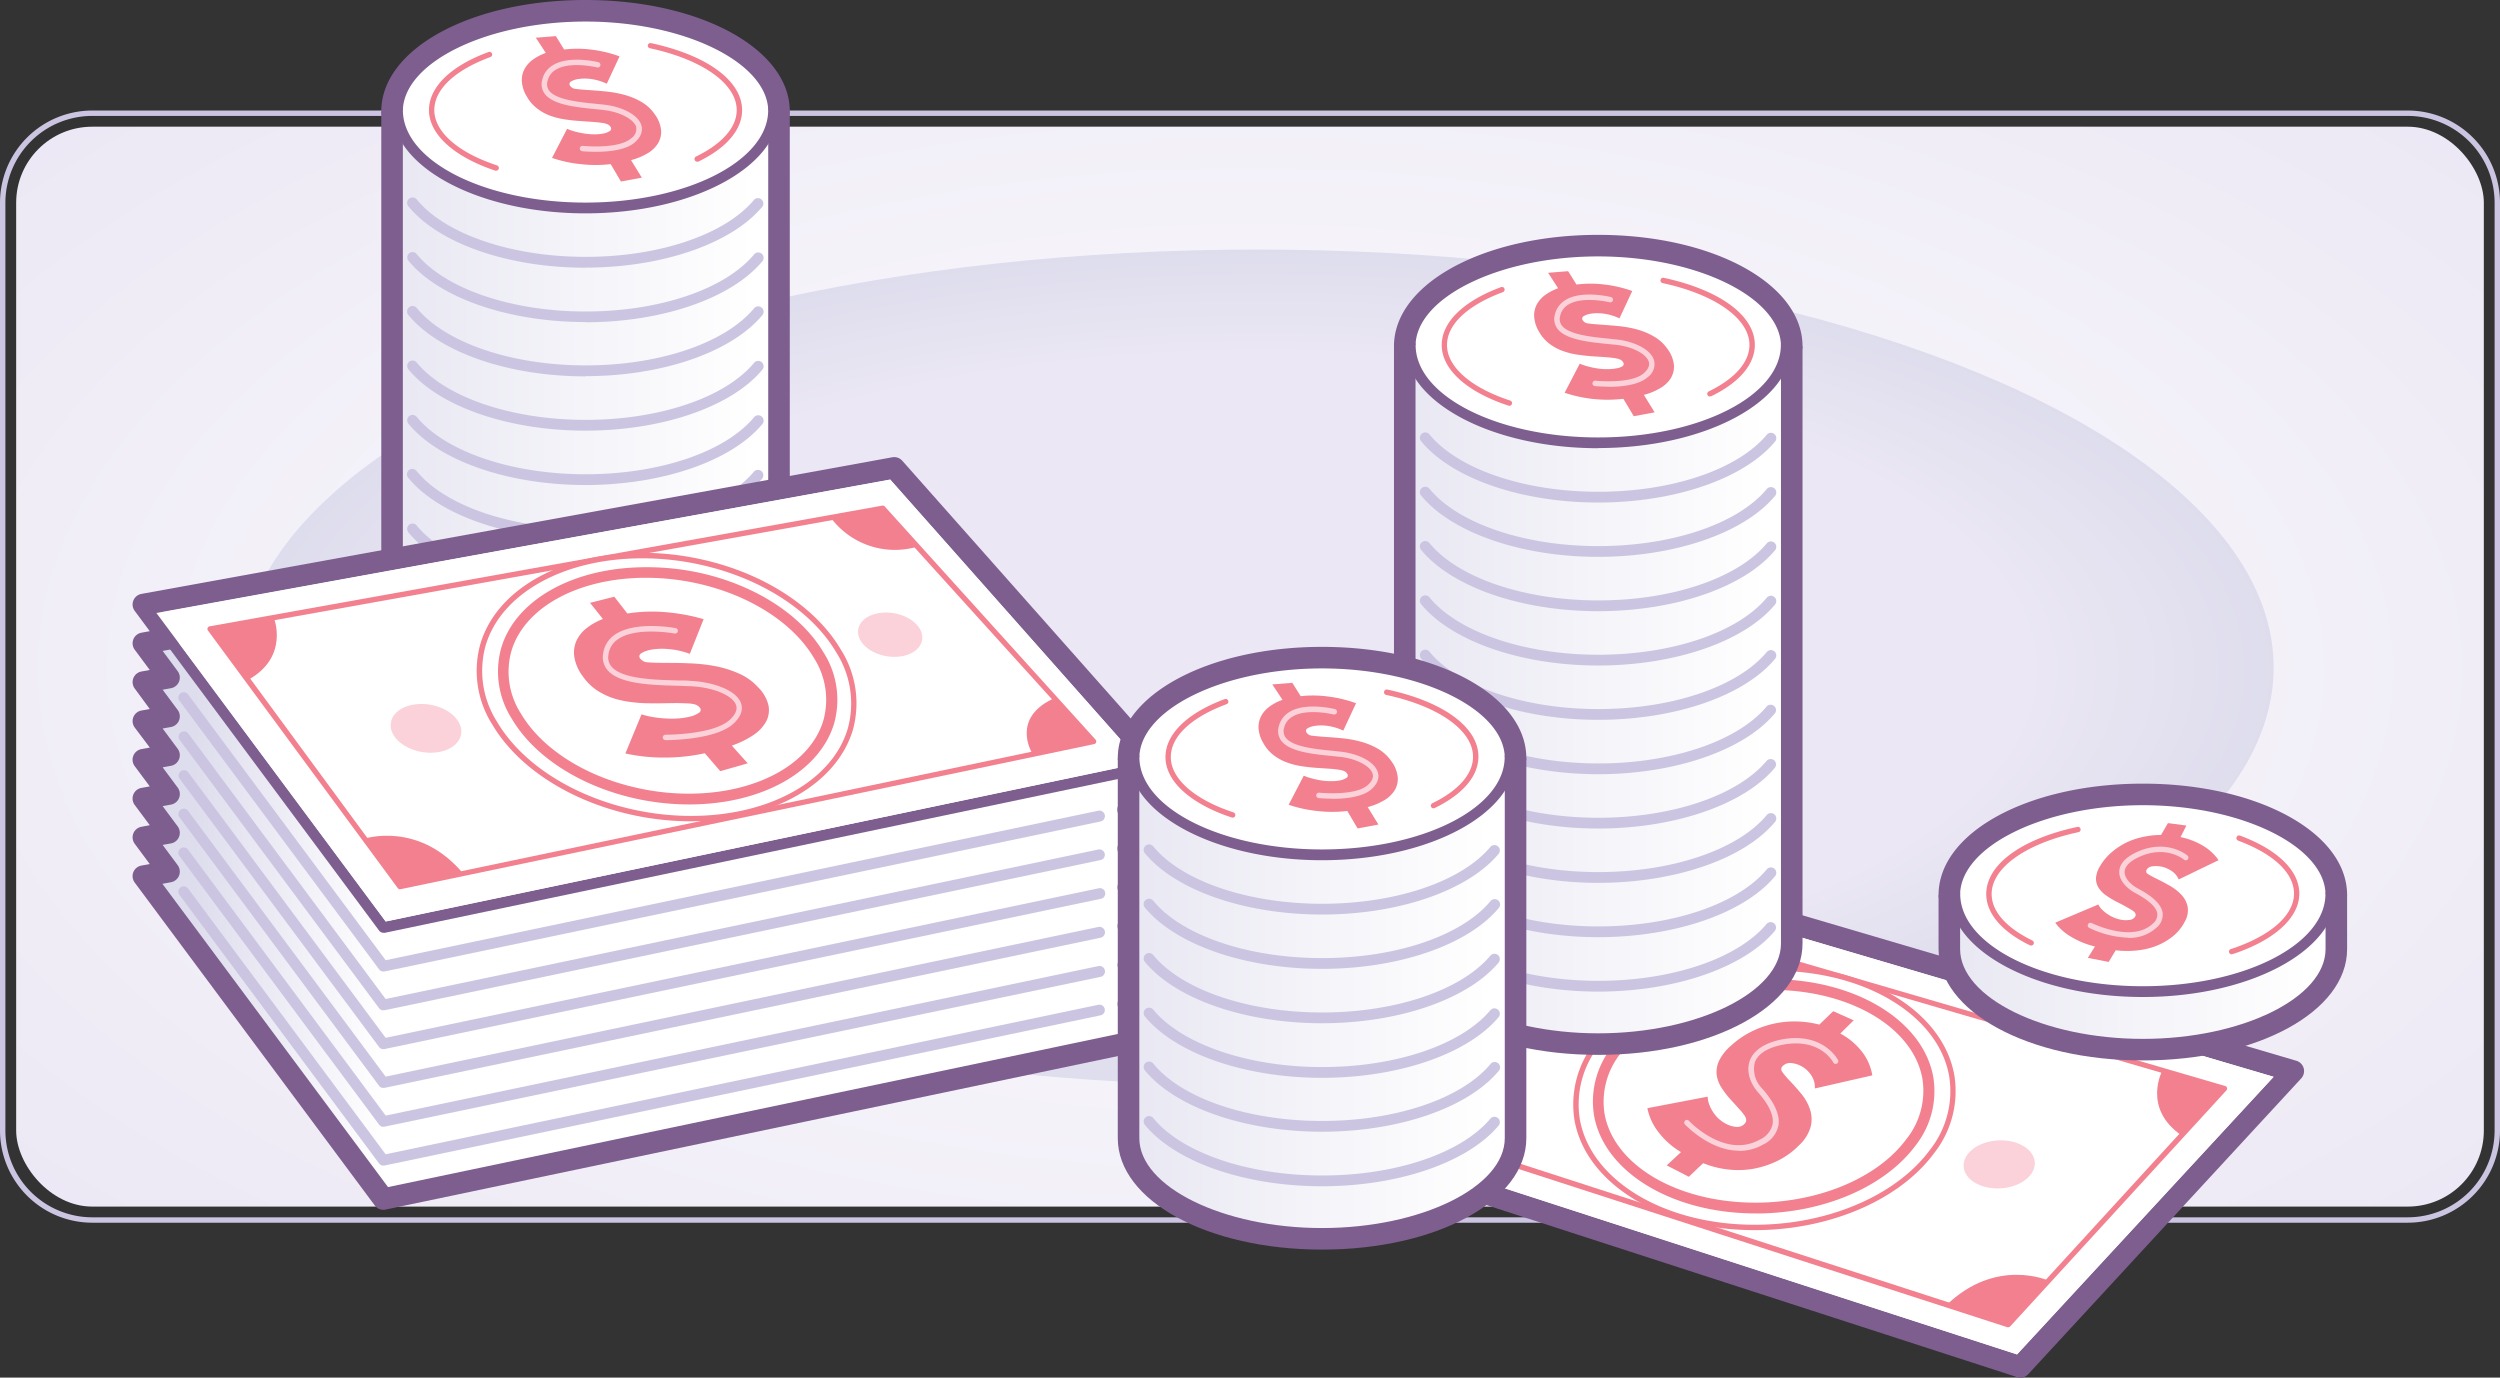 <svg xmlns="http://www.w3.org/2000/svg" xmlns:xlink="http://www.w3.org/1999/xlink" viewBox="0 0 463.89 255.62"><rect x="0" y="0" width="463.89" height="255.62" fill="#333333" stroke="none"/><defs><radialGradient id="radial-gradient" cx="231.94" cy="123.7" r="411.31" gradientTransform="translate(0 61.05) scale(1 0.51)" gradientUnits="userSpaceOnUse"><stop offset="0" stop-color="#fff"/><stop offset="0.75" stop-color="#ebe7f4"/><stop offset="1" stop-color="#dedded"/></radialGradient><radialGradient id="radial-gradient-2" cx="229.23" cy="73.24" r="137.13" gradientTransform="translate(-82.06 82.44) scale(1.38 0.57)" gradientUnits="userSpaceOnUse"><stop offset="0.75" stop-color="#ebe7f4"/><stop offset="1" stop-color="#dedded"/></radialGradient><linearGradient id="linear-gradient" x1="327.78" y1="128.99" x2="229.97" y2="128.99" gradientUnits="userSpaceOnUse"><stop offset="0" stop-color="#fff"/><stop offset="1" stop-color="#dedded"/></linearGradient><linearGradient id="linear-gradient-2" x1="139.86" y1="85.41" x2="42.06" y2="85.41" xlink:href="#linear-gradient"/><linearGradient id="linear-gradient-3" x1="71.25" y1="154.65" x2="36.07" y2="154.65" xlink:href="#linear-gradient"/><linearGradient id="linear-gradient-4" x1="253.44" y1="180.43" x2="155.63" y2="180.43" gradientTransform="translate(175.39)" xlink:href="#linear-gradient"/><linearGradient id="linear-gradient-5" x1="276.52" y1="185.28" x2="178.72" y2="185.28" xlink:href="#linear-gradient"/></defs><title>money</title><g id="Layer_2" data-name="Layer 2"><g id="Illustrations"><rect x="3" y="23.51" width="457.89" height="200.38" rx="14.11" ry="14.11" fill="url(#radial-gradient)"/><path d="M446.77,226.88H17.11A17.13,17.13,0,0,1,0,209.77V37.62A17.13,17.13,0,0,1,17.11,20.51H446.77a17.13,17.13,0,0,1,17.12,17.11V209.77a17.13,17.13,0,0,1-17.12,17.11ZM17.11,21.51A16.13,16.13,0,0,0,1,37.62V209.77a16.13,16.13,0,0,0,16.11,16.11H446.77a16.13,16.13,0,0,0,16.12-16.11V37.62a16.13,16.13,0,0,0-16.12-16.11Z" fill="#ccc5e2"/><ellipse cx="233.27" cy="123.85" rx="188.62" ry="77.55" fill="url(#radial-gradient-2)"/><polygon points="235.26 208.36 374.87 253.62 425.53 198.8 289.71 158.75 235.26 208.36" fill="#fff"/><path d="M374.87,255.62a1.87,1.87,0,0,1-.62-.1l-139.6-45.26a2,2,0,0,1-.73-3.38l54.45-49.61a2,2,0,0,1,1.91-.44l135.82,40a2,2,0,0,1,.9,3.28L376.34,255a2,2,0,0,1-1.47.64Zm-135.71-48.1,135.11,43.8,47.61-51.51L290.23,161l-51.07,46.54Z" fill="#7e5e8f"/><polygon points="421.88 199.81 374.27 251.32 239.16 207.51 290.24 160.97 421.88 199.81" fill="#fff"/><polygon points="247.54 205.28 372.64 245.78 412.76 202 291.05 166.43 247.54 205.28" fill="#fff"/><path d="M372.64,246.28l-.15,0-125.11-40.5a.51.51,0,0,1-.18-.85l43.52-38.85a.47.47,0,0,1,.47-.11L412.9,201.52a.49.49,0,0,1,.22.81L373,246.12a.52.52,0,0,1-.37.16ZM248.52,205.07l124,40.14,39.36-43L291.17,167l-42.65,38.08Z" fill="#f3808e"/><path d="M300.46,169.18a14.83,14.83,0,0,1-16.5,3.67l7.09-6.42Z" fill="#f3808e"/><path d="M247.54,205.28l11.15,3.3s4.65-6.06-3.14-10.56Z" fill="#f3808e"/><path d="M401.24,198.63s-3.79,7,3.56,12.05l8-8.68Z" fill="#f3808e"/><path d="M380.11,237.63s-9.74-4.42-19,4.61l11.52,3.54Z" fill="#f3808e"/><path d="M323.19,180c19.19-2.26,36.62,6.52,38.94,19.61s-11.34,25.54-30.53,27.8-36.61-6.52-39-19.61S304,182.25,323.19,180Z" fill="#fff"/><path d="M325.59,228.26c-17.26,0-31.32-8.57-33.43-20.39A18.57,18.57,0,0,1,296,193.34c5.43-7.31,15.58-12.48,27.15-13.84a51.62,51.62,0,0,1,6.07-.36c17.27,0,31.33,8.57,33.42,20.37a18.63,18.63,0,0,1-3.81,14.54c-5.43,7.31-15.58,12.48-27.16,13.85a51.32,51.32,0,0,1-6.06.36Zm3.61-48.12a49.59,49.59,0,0,0-5.95.35c-11.3,1.33-21.19,6.36-26.47,13.45a17.59,17.59,0,0,0-3.63,13.76c2,11.33,15.66,19.56,32.44,19.56a51.75,51.75,0,0,0,6-.35c11.3-1.34,21.19-6.37,26.46-13.46a17.6,17.6,0,0,0,3.63-13.76c-2-11.33-15.64-19.55-32.43-19.55Z" fill="#f3808e"/><path d="M323.53,183c16.83-1.92,32.13,5.68,34.18,17s-9.9,22-26.73,23.92-32.12-5.68-34.19-17S306.71,184.9,323.53,183Z" fill="#fff"/><path d="M325.8,225.16c-15.46,0-28.07-7.61-30-18.09a16.29,16.29,0,0,1,3.33-12.83C304,187.75,313,183.17,323.42,182a44.86,44.86,0,0,1,5.3-.31c15.47,0,28.07,7.61,30,18.09a16.31,16.31,0,0,1-3.32,12.83c-4.82,6.49-13.9,11.08-24.28,12.26a47.08,47.08,0,0,1-5.3.3Zm2.92-41.48a45.35,45.35,0,0,0-5.07.29c-9.85,1.12-18.41,5.41-22.91,11.46a14.37,14.37,0,0,0-3,11.28c1.74,9.54,13.53,16.45,28,16.45a43.09,43.09,0,0,0,5.07-.29c9.84-1.12,18.41-5.4,22.9-11.46a14.37,14.37,0,0,0,3-11.28c-1.73-9.53-13.51-16.45-28-16.45Z" fill="#f3808e"/><path d="M286.45,185.6c3.29-.37,6.29,1.11,6.69,3.33s-1.94,4.3-5.23,4.68-6.29-1.11-6.69-3.32S283.16,186,286.45,185.6Z" fill="#fbd1da"/><path d="M370.16,211.66c3.62-.41,6.91,1.22,7.36,3.65s-2.13,4.74-5.75,5.15-6.92-1.22-7.36-3.65S366.54,212.07,370.16,211.66Z" fill="#fbd1da"/><path d="M335.8,205.68a9.41,9.41,0,0,0-1.63-2.81c-.72-.86-1.43-1.66-2.13-2.39a14,14,0,0,1-1.37-1.63.78.78,0,0,1,.18-1.09,1.86,1.86,0,0,1,1.45-.51A5,5,0,0,1,336,199.4a4,4,0,0,1,.76,2.57l10.66-2.43a9.67,9.67,0,0,0-2-4.49,12.66,12.66,0,0,0-3.94-3.27l2.48-2.45-3.8-1.7-2.57,2.49a18.32,18.32,0,0,0-3.9-.57,17.76,17.76,0,0,0-4.22.33,18.47,18.47,0,0,0-4.25,1.42,16.63,16.63,0,0,0-4,2.71A9,9,0,0,0,319,196.8a4.94,4.94,0,0,0-.47,2.57,5.81,5.81,0,0,0,.86,2.38,15.52,15.52,0,0,0,1.69,2.22c.67.73,1.23,1.35,1.67,1.85a9,9,0,0,1,1,1.25,1.48,1.48,0,0,1,.27.84,1.11,1.11,0,0,1-.37.68,1.84,1.84,0,0,1-1.52.51,4.79,4.79,0,0,1-1.68-.48,6.27,6.27,0,0,1-2.61-2.32,6.8,6.8,0,0,1-.71-1.43,4.41,4.41,0,0,1-.26-1.38l-11.19,2.14a10.53,10.53,0,0,0,2,4.37,14.69,14.69,0,0,0,4.24,3.78l-2.65,2.46,4.1,2.12,2.66-2.53a17.38,17.38,0,0,0,4.35,1.14,16.46,16.46,0,0,0,4.7-.05,17.17,17.17,0,0,0,4.63-1.46,14.62,14.62,0,0,0,4.17-3,7.31,7.31,0,0,0,2.14-3.54A5.89,5.89,0,0,0,335.8,205.68Z" fill="#f3808e"/><path d="M322.66,213.52c-5.43,0-9.93-4.8-10-4.86a.51.51,0,0,1,0-.71.5.5,0,0,1,.71,0c.07.07,6.73,7.17,13.22,3.48a4.14,4.14,0,0,0,2.32-2.8c.42-2.4-2-5.14-2.75-6-1.2-1.39-2.23-3.62-1.5-5.75.47-1.37,1.88-3.17,5.92-4,7.71-1.47,10.45,3.76,10.48,3.81a.5.5,0,0,1-.22.67.49.49,0,0,1-.67-.22c-.1-.18-2.47-4.6-9.4-3.28-2.82.56-4.61,1.7-5.16,3.32A5.12,5.12,0,0,0,327,202c.86,1,3.49,4,3,6.87a5.11,5.11,0,0,1-2.82,3.5,9,9,0,0,1-4.46,1.19Z" fill="#fbd1da"/><path d="M332.47,64.25V175.07c0,10.31-16.07,18.67-35.91,18.67s-35.9-8.36-35.9-18.67V64.25" fill="url(#linear-gradient)"/><path d="M296.56,195.74c-21.25,0-37.9-9.08-37.9-20.67V64.25h4V175.07c0,9,15.53,16.67,33.9,16.67s33.91-7.63,33.91-16.67V64.25h4V175.07c0,11.59-16.65,20.67-37.91,20.67Z" fill="#7e5e8f"/><path d="M260.66,64.25c0-10.32,16.08-18.67,35.9-18.67s35.91,8.35,35.91,18.67" fill="#fff"/><path d="M332.47,66.25a2,2,0,0,1-2-2c0-9-15.53-16.67-33.91-16.67s-33.9,7.63-33.9,16.67a2,2,0,0,1-4,0c0-11.59,16.65-20.67,37.9-20.67s37.91,9.08,37.91,20.67a2,2,0,0,1-2,2Z" fill="#7e5e8f"/><path d="M331.45,64c0,10-15.62,18.14-34.89,18.14S261.68,74.05,261.68,64" fill="#fff"/><path d="M296.56,83.17c-19.78,0-35.88-8.59-35.88-19.14a1,1,0,0,1,2,0c0,9.45,15.2,17.14,33.88,17.14S330.45,73.48,330.45,64a1,1,0,0,1,2,0c0,10.55-16.1,19.14-35.89,19.14Z" fill="#7e5e8f"/><path d="M296.56,133.57c-14.28,0-27.18-4.47-32.87-11.38a1,1,0,1,1,1.55-1.27c5.32,6.47,17.61,10.65,31.32,10.65s25.86-4.13,31.23-10.53a1,1,0,1,1,1.53,1.28c-5.73,6.84-18.59,11.25-32.76,11.25Z" fill="#ccc5e2"/><path d="M296.56,123.49c-14.28,0-27.18-4.47-32.87-11.38a1,1,0,1,1,1.55-1.27c5.32,6.47,17.61,10.65,31.32,10.65s25.86-4.13,31.23-10.53a1,1,0,1,1,1.53,1.28c-5.73,6.84-18.59,11.25-32.76,11.25Z" fill="#ccc5e2"/><path d="M296.56,113.41c-14.28,0-27.18-4.47-32.87-11.38a1,1,0,1,1,1.55-1.27c5.32,6.47,17.61,10.65,31.32,10.65s25.86-4.13,31.23-10.53a1,1,0,1,1,1.53,1.28c-5.73,6.84-18.59,11.25-32.76,11.25Z" fill="#ccc5e2"/><path d="M296.56,103.33c-14.28,0-27.18-4.47-32.87-11.38a1,1,0,1,1,1.55-1.27c5.32,6.47,17.61,10.65,31.32,10.65s25.86-4.13,31.23-10.53a1,1,0,1,1,1.53,1.28c-5.73,6.84-18.59,11.25-32.76,11.25Z" fill="#ccc5e2"/><path d="M296.56,93.25c-14.28,0-27.18-4.46-32.87-11.38a1,1,0,1,1,1.55-1.27c5.32,6.47,17.61,10.65,31.32,10.65s25.86-4.13,31.23-10.53A1,1,0,1,1,329.32,82c-5.73,6.84-18.59,11.25-32.76,11.25Z" fill="#ccc5e2"/><path d="M296.56,143.66c-14.28,0-27.18-4.47-32.87-11.39a1,1,0,1,1,1.55-1.27c5.32,6.47,17.61,10.66,31.32,10.66s25.86-4.14,31.23-10.54a1,1,0,0,1,1.41-.12,1,1,0,0,1,.12,1.4c-5.73,6.84-18.59,11.26-32.76,11.26Z" fill="#ccc5e2"/><path d="M296.56,153.74c-14.28,0-27.18-4.47-32.87-11.39a1,1,0,0,1,1.55-1.27c5.32,6.48,17.61,10.66,31.32,10.66s25.86-4.14,31.23-10.54a1,1,0,0,1,1.53,1.29c-5.73,6.83-18.59,11.25-32.76,11.25Z" fill="#ccc5e2"/><path d="M296.56,163.82c-14.28,0-27.18-4.47-32.87-11.38a1,1,0,1,1,1.55-1.27c5.32,6.47,17.61,10.65,31.32,10.65s25.86-4.13,31.23-10.53a1,1,0,1,1,1.53,1.28c-5.73,6.84-18.59,11.25-32.76,11.25Z" fill="#ccc5e2"/><path d="M296.56,173.9c-14.28,0-27.18-4.46-32.87-11.38a1,1,0,0,1,1.55-1.27c5.32,6.47,17.61,10.65,31.32,10.65s25.86-4.13,31.23-10.53a1,1,0,1,1,1.53,1.28c-5.73,6.84-18.59,11.25-32.76,11.25Z" fill="#ccc5e2"/><path d="M296.56,184c-14.28,0-27.18-4.47-32.87-11.39a1,1,0,0,1,1.55-1.27c5.32,6.47,17.61,10.66,31.32,10.66s25.86-4.14,31.23-10.54a1,1,0,0,1,1.53,1.29c-5.73,6.83-18.59,11.25-32.76,11.25Z" fill="#ccc5e2"/><path d="M280,75.25a.4.4,0,0,1-.15,0c-7.72-2.54-12.33-6.74-12.33-11.22,0-4.24,4-8.16,11-10.75a.5.5,0,0,1,.64.29.5.5,0,0,1-.3.64c-6.58,2.45-10.36,6-10.36,9.82,0,4,4.35,7.87,11.64,10.27a.5.5,0,0,1-.16,1Z" fill="#f3808e"/><path d="M317.29,73.58a.48.48,0,0,1-.45-.28.5.5,0,0,1,.23-.67c4.87-2.37,7.55-5.44,7.55-8.63,0-4.86-6.33-9.36-16.11-11.47a.5.5,0,0,1-.39-.6.51.51,0,0,1,.6-.38c10.42,2.25,16.9,7,16.9,12.45,0,3.6-2.88,7-8.11,9.53a.59.59,0,0,1-.22,0Z" fill="#f3808e"/><path d="M297.58,52.78A23.28,23.28,0,0,1,302.87,54l-2.37,5.08a9.57,9.57,0,0,0-2.86-.87,8.12,8.12,0,0,0-2.46,0,3.69,3.69,0,0,0-1.33.46.52.52,0,0,0-.14.79,1.31,1.31,0,0,0,1,.56c.47.07,1.21.14,2.21.21s2.14.16,3.31.27a20.46,20.46,0,0,1,3.48.62,13,13,0,0,1,3.22,1.34,7.6,7.6,0,0,1,2.53,2.36,5.93,5.93,0,0,1,1.15,2.92,4.18,4.18,0,0,1-.58,2.43,5.51,5.51,0,0,1-2,1.87,11.31,11.31,0,0,1-3,1.23l2,3.24-3.87.72L301.22,74a25.06,25.06,0,0,1-10.89-1.12l2.8-5.4a9.59,9.59,0,0,0,1.49.51,16.07,16.07,0,0,0,1.73.37,11.83,11.83,0,0,0,1.77.14,8.46,8.46,0,0,0,1.69-.13A3.32,3.32,0,0,0,301,68a.52.52,0,0,0,.15-.82,1.16,1.16,0,0,0-.5-.45,3.77,3.77,0,0,0-.95-.26c-.42-.07-1-.13-1.66-.19l-2.58-.17c-1-.07-2-.18-3-.34a13.58,13.58,0,0,1-2.75-.75,9.07,9.07,0,0,1-2.36-1.36,7.25,7.25,0,0,1-1.79-2.14,6.22,6.22,0,0,1-.89-2.8,4.41,4.41,0,0,1,.52-2.28,5.29,5.29,0,0,1,1.6-1.75,9.32,9.32,0,0,1,2.33-1.2l-1.86-2.87,3.72-.3,1.55,2.48A20.79,20.79,0,0,1,297.58,52.78Z" fill="#f3808e"/><path d="M298.46,71.75c-1.38,0-2.41-.1-2.52-.11a.5.5,0,1,1,.1-1c.07,0,6.69.68,9-1.41.81-.73,1.11-1.44.89-2.13-.44-1.4-2.95-2.73-5.84-3.09l-1.75-.18c-3.51-.35-7.88-.79-9.39-2.89a3,3,0,0,1-.45-2.5,4.29,4.29,0,0,1,2-2.78c3-1.86,8.21-.59,8.43-.54a.5.5,0,0,1,.36.61.49.49,0,0,1-.6.36c-.05,0-5-1.21-7.67.43a3.2,3.2,0,0,0-1.53,2.15,2,2,0,0,0,.28,1.68c1.25,1.74,5.55,2.17,8.68,2.48l1.78.19c2.74.34,6,1.66,6.67,3.78A2.94,2.94,0,0,1,305.72,70c-1.66,1.49-5,1.78-7.26,1.78Z" fill="#fbd1da"/><path d="M144.55,20.67V131.5c0,10.3-16.07,18.66-35.9,18.66s-35.9-8.36-35.9-18.66V20.67" fill="url(#linear-gradient-2)"/><path d="M108.65,152.16c-21.25,0-37.9-9.08-37.9-20.66V20.67h4V131.5c0,9,15.52,16.66,33.9,16.66s33.9-7.63,33.9-16.66V20.67h4V131.5c0,11.58-16.64,20.66-37.9,20.66Z" fill="#7e5e8f"/><path d="M72.75,20.67C72.75,10.36,88.82,2,108.65,2s35.9,8.36,35.9,18.67" fill="#fff"/><path d="M144.55,22.67a2,2,0,0,1-2-2c0-9-15.52-16.67-33.9-16.67s-33.9,7.63-33.9,16.67a2,2,0,0,1-4,0C70.75,9.08,87.4,0,108.65,0s37.9,9.08,37.9,20.67a2,2,0,0,1-2,2Z" fill="#7e5e8f"/><path d="M143.54,20.45c0,10-15.62,18.14-34.89,18.14S73.76,30.47,73.76,20.45" fill="#fff"/><path d="M108.65,39.59c-19.79,0-35.89-8.58-35.89-19.14a1,1,0,0,1,2,0c0,9.45,15.21,17.14,33.89,17.14s33.89-7.69,33.89-17.14a1,1,0,1,1,2,0c0,10.56-16.1,19.14-35.89,19.14Z" fill="#7e5e8f"/><path d="M108.65,90c-14.29,0-27.19-4.46-32.87-11.38a1,1,0,0,1,.14-1.41,1,1,0,0,1,1.4.14C82.64,83.81,94.94,88,108.65,88s25.86-4.13,31.23-10.53a1,1,0,1,1,1.53,1.28C135.68,85.58,122.82,90,108.65,90Z" fill="#ccc5e2"/><path d="M108.65,79.91c-14.29,0-27.19-4.46-32.87-11.38a1,1,0,0,1,.14-1.41,1,1,0,0,1,1.4.14c5.32,6.47,17.62,10.65,31.33,10.65s25.86-4.13,31.23-10.53a1,1,0,1,1,1.53,1.28c-5.73,6.84-18.59,11.25-32.76,11.25Z" fill="#ccc5e2"/><path d="M108.65,69.84c-14.29,0-27.19-4.47-32.87-11.39A1,1,0,0,1,75.92,57a1,1,0,0,1,1.4.14c5.32,6.47,17.62,10.66,31.33,10.66s25.86-4.14,31.23-10.54a1,1,0,1,1,1.53,1.28c-5.73,6.84-18.59,11.26-32.76,11.26Z" fill="#ccc5e2"/><path d="M108.65,59.76c-14.29,0-27.19-4.47-32.87-11.39A1,1,0,0,1,75.92,47a1,1,0,0,1,1.4.14c5.32,6.47,17.62,10.66,31.33,10.66s25.86-4.14,31.23-10.54a1,1,0,1,1,1.53,1.28c-5.73,6.84-18.59,11.26-32.76,11.26Z" fill="#ccc5e2"/><path d="M108.65,49.68c-14.29,0-27.19-4.47-32.87-11.39A1,1,0,1,1,77.32,37c5.32,6.47,17.62,10.66,31.33,10.66s25.86-4.14,31.23-10.54a1,1,0,1,1,1.53,1.29c-5.73,6.83-18.59,11.25-32.76,11.25Z" fill="#ccc5e2"/><path d="M108.65,100.08c-14.29,0-27.19-4.47-32.87-11.39a1,1,0,1,1,1.54-1.27c5.32,6.48,17.62,10.66,31.33,10.66s25.86-4.14,31.23-10.54a1,1,0,0,1,1.53,1.29c-5.73,6.83-18.59,11.25-32.76,11.25Z" fill="#ccc5e2"/><path d="M108.65,110.16c-14.29,0-27.19-4.47-32.87-11.38a1,1,0,0,1,.14-1.41,1,1,0,0,1,1.4.14c5.32,6.47,17.62,10.65,31.33,10.65s25.86-4.14,31.23-10.54a1,1,0,0,1,1.53,1.29c-5.73,6.83-18.59,11.25-32.76,11.25Z" fill="#ccc5e2"/><path d="M108.65,120.24c-14.29,0-27.19-4.47-32.87-11.38a1,1,0,0,1,.14-1.41,1,1,0,0,1,1.4.14c5.32,6.47,17.62,10.65,31.33,10.65s25.86-4.13,31.23-10.53a1,1,0,1,1,1.53,1.28c-5.73,6.84-18.59,11.25-32.76,11.25Z" fill="#ccc5e2"/><path d="M108.65,130.33c-14.29,0-27.19-4.47-32.87-11.39a1,1,0,1,1,1.54-1.27c5.32,6.47,17.62,10.66,31.33,10.66s25.86-4.14,31.23-10.54a1,1,0,0,1,1.53,1.29c-5.73,6.83-18.59,11.25-32.76,11.25Z" fill="#ccc5e2"/><path d="M108.65,140.41c-14.29,0-27.19-4.47-32.87-11.39a1,1,0,0,1,1.54-1.27c5.32,6.48,17.62,10.66,31.33,10.66s25.86-4.14,31.23-10.54a1,1,0,0,1,1.53,1.29c-5.73,6.83-18.59,11.25-32.76,11.25Z" fill="#ccc5e2"/><path d="M92.08,31.67a.45.45,0,0,1-.16,0C84.21,29.1,79.6,24.9,79.6,20.43c0-4.24,4-8.17,11-10.76a.5.5,0,1,1,.35.93c-6.59,2.45-10.36,6-10.36,9.83,0,4,4.35,7.86,11.63,10.26a.5.5,0,0,1,.32.64.49.49,0,0,1-.47.34Z" fill="#f3808e"/><path d="M129.37,30a.5.5,0,0,1-.22-.95c4.87-2.37,7.55-5.43,7.55-8.62,0-4.87-6.32-9.37-16.11-11.48a.49.49,0,0,1-.38-.59A.51.51,0,0,1,120.8,8c10.43,2.25,16.9,7,16.9,12.46,0,3.59-2.88,7-8.11,9.52a.54.54,0,0,1-.22.05Z" fill="#f3808e"/><path d="M109.66,9.2a23.37,23.37,0,0,1,5.3,1.26l-2.37,5.08a9.75,9.75,0,0,0-2.86-.87,8.12,8.12,0,0,0-2.46,0,3.55,3.55,0,0,0-1.34.47.52.52,0,0,0-.14.78,1.34,1.34,0,0,0,1,.57q.7.11,2.22.21c1,.06,2.13.15,3.31.26a21.57,21.57,0,0,1,3.47.62A13.11,13.11,0,0,1,119,18.9a7.7,7.7,0,0,1,2.53,2.36,5.9,5.9,0,0,1,1.14,2.92,4.11,4.11,0,0,1-.58,2.43,5.67,5.67,0,0,1-2,1.88,11.57,11.57,0,0,1-3,1.22l2,3.25-3.87.72-1.91-3.23a23.88,23.88,0,0,1-5.61,0,23.45,23.45,0,0,1-5.27-1.15l2.8-5.4a10.29,10.29,0,0,0,1.49.52,15.57,15.57,0,0,0,1.73.36,13.21,13.21,0,0,0,1.77.15,9.22,9.22,0,0,0,1.68-.14,3.25,3.25,0,0,0,1.21-.45.53.53,0,0,0,.16-.82,1.13,1.13,0,0,0-.5-.44,3.53,3.53,0,0,0-1-.27c-.42-.07-1-.13-1.66-.18s-1.55-.11-2.57-.18-2-.18-3-.34a13.48,13.48,0,0,1-2.74-.75A8.88,8.88,0,0,1,99.51,20a7.14,7.14,0,0,1-1.79-2.15,6.1,6.1,0,0,1-.89-2.8,4.32,4.32,0,0,1,.52-2.28,5.26,5.26,0,0,1,1.59-1.75,9.74,9.74,0,0,1,2.34-1.2L99.42,7l3.72-.3,1.54,2.49A20.26,20.26,0,0,1,109.66,9.2Z" fill="#f3808e"/><path d="M110.54,28.17c-1.38,0-2.41-.1-2.52-.11a.5.5,0,0,1-.44-.55.49.49,0,0,1,.55-.44c.06,0,6.68.67,9-1.42a2.06,2.06,0,0,0,.9-2.13c-.44-1.4-3-2.73-5.84-3.08-.53-.07-1.12-.13-1.75-.19-3.51-.35-7.88-.78-9.4-2.89a3,3,0,0,1-.44-2.49,4.23,4.23,0,0,1,2-2.78c3-1.86,8.22-.6,8.44-.55a.51.51,0,0,1,.36.61.49.49,0,0,1-.61.36s-5-1.21-7.66.43a3.27,3.27,0,0,0-1.54,2.15,2,2,0,0,0,.28,1.69c1.26,1.74,5.55,2.16,8.69,2.48.64.06,1.24.12,1.77.19,2.75.33,6,1.66,6.67,3.77.24.76.22,1.92-1.18,3.18-1.66,1.49-5,1.77-7.27,1.77Z" fill="#fbd1da"/><polygon points="209.4 143.08 214.78 141.95 165.93 86.81 26.61 112.17 31.33 118.51 26.61 119.37 31.33 125.71 26.61 126.57 31.33 132.91 26.61 133.77 31.33 140.12 26.61 140.97 31.33 147.31 26.61 148.17 31.33 154.52 26.61 155.37 31.33 161.72 26.61 162.58 71.15 222.49 214.78 192.36 209.4 186.29 214.78 185.16 209.4 179.09 214.78 177.96 209.4 171.89 214.78 170.76 209.4 164.69 214.78 163.56 209.4 157.48 214.78 156.35 209.4 150.28 214.78 149.15 209.4 143.08" fill="url(#linear-gradient-3)"/><path d="M71.15,224.49a2,2,0,0,1-1.61-.81L25,163.77a2,2,0,0,1-.26-1.93,2,2,0,0,1,1.51-1.23l1.54-.28L25,156.57a2,2,0,0,1,1.25-3.16l1.54-.29L25,149.37a2,2,0,0,1,1.25-3.17l1.54-.28L25,142.17A2,2,0,0,1,26.26,139l1.54-.28L25,135a2,2,0,0,1,1.25-3.16l1.54-.28L25,127.76a2,2,0,0,1,1.25-3.16l1.54-.28L25,120.56a2,2,0,0,1,1.25-3.16l1.54-.28L25,113.36a2,2,0,0,1,1.25-3.16L165.57,84.85a2,2,0,0,1,1.85.64l48.86,55.13a2,2,0,0,1-1.09,3.29l-2,.42,3.1,3.5a2,2,0,0,1-1.09,3.28l-2,.42,3.1,3.5a2,2,0,0,1-1.09,3.28l-2,.43,3.1,3.49a2,2,0,0,1-1.09,3.29l-2,.42,3.1,3.49a2,2,0,0,1-1.09,3.29l-2,.42,3.1,3.49a2,2,0,0,1-1.09,3.29l-2,.42,3.1,3.49a2,2,0,0,1-1.09,3.29l-2,.42,3.1,3.5a2,2,0,0,1-1.09,3.28L71.56,224.44a2,2,0,0,1-.41.05ZM30.14,164,72,220.27l139-29.16-3.1-3.49a2,2,0,0,1-.4-2,2,2,0,0,1,1.49-1.33l2-.42-3.1-3.5a2,2,0,0,1,1.09-3.28l2-.42-3.1-3.5a2,2,0,0,1,1.09-3.28l2-.42-3.1-3.5a2,2,0,0,1,1.09-3.28l2-.42-3.1-3.5a2,2,0,0,1-.4-1.95,2,2,0,0,1,1.49-1.33l2-.42-3.1-3.5a2,2,0,0,1-.4-2,2,2,0,0,1,1.49-1.33l2-.43-3.1-3.49a2,2,0,0,1,1.09-3.29l2-.42L165.18,89l-135,24.58,2.79,3.76a2,2,0,0,1-1.24,3.16l-1.55.28,2.79,3.76a2,2,0,0,1-1.24,3.16l-1.55.28,2.79,3.76a2,2,0,0,1-1.24,3.16l-1.55.28,2.79,3.76a2,2,0,0,1-1.24,3.16l-1.55.28,2.79,3.76a2,2,0,0,1,.26,1.93,2,2,0,0,1-1.51,1.23l-1.54.28,2.79,3.76a2,2,0,0,1-1.24,3.16l-1.55.28,2.79,3.76a2,2,0,0,1-1.24,3.16l-1.55.29Z" fill="#7e5e8f"/><path d="M71.15,180.28a1,1,0,0,1-.81-.41l-37-49.77a1,1,0,1,1,1.6-1.19l36.62,49.26,132.24-27.74a1,1,0,1,1,.41,2L71.35,180.26l-.2,0Z" fill="#ccc5e2"/><path d="M71.15,173.08a1,1,0,0,1-.81-.41L30.53,119.11a1,1,0,0,1,1.6-1.2L71.57,171,209.19,142.1a1,1,0,1,1,.41,2l-138.25,29-.2,0Z" fill="#7e5e8f"/><path d="M71.15,187.48a1,1,0,0,1-.81-.4l-37-49.77a1,1,0,1,1,1.6-1.2l36.62,49.26,132.24-27.74a1,1,0,0,1,1.19.78,1,1,0,0,1-.78,1.18L71.35,187.46l-.2,0Z" fill="#ccc5e2"/><path d="M71.15,194.68a1,1,0,0,1-.81-.4l-37-49.77a1,1,0,1,1,1.6-1.2l36.62,49.26,132.24-27.73a1,1,0,1,1,.41,1.95L71.35,194.66l-.2,0Z" fill="#ccc5e2"/><path d="M71.15,201.88a1,1,0,0,1-.81-.4l-37-49.77a1,1,0,1,1,1.6-1.19l36.62,49.25L203.81,172a1,1,0,1,1,.41,2L71.35,201.86a.71.71,0,0,1-.2,0Z" fill="#ccc5e2"/><path d="M71.15,209.09a1,1,0,0,1-.81-.41l-37-49.77a1,1,0,1,1,1.6-1.19L71.57,207l132.24-27.74a1,1,0,1,1,.41,2L71.35,209.06l-.2,0Z" fill="#ccc5e2"/><path d="M71.15,216.29a1,1,0,0,1-.81-.4l-37-49.78a1,1,0,1,1,1.6-1.19l36.62,49.26,132.24-27.74a1,1,0,0,1,1.19.78,1,1,0,0,1-.78,1.18L71.35,216.27l-.2,0Z" fill="#ccc5e2"/><polygon points="29.02 113.74 71.56 170.97 211.78 141.59 165.18 88.98 29.02 113.74" fill="#fff"/><polygon points="202.92 137.58 74.21 164.52 38.99 116.71 163.79 94.31 202.92 137.58" fill="#fff"/><path d="M74.21,165a.48.48,0,0,1-.4-.2L38.59,117a.46.46,0,0,1-.06-.48.48.48,0,0,1,.37-.3l124.81-22.4a.53.53,0,0,1,.46.16l39.12,43.27a.49.49,0,0,1,.1.49.46.46,0,0,1-.37.33L74.31,165Zm-34.34-48L74.42,164,202,137.27,163.61,94.86,39.87,117.06Z" fill="#f3808e"/><path d="M154.15,96.05a14.83,14.83,0,0,0,16,5.41l-6.36-7.14Z" fill="#f3808e"/><path d="M202.92,137.58l-11.44,2.09s-4-6.51,4.24-10.16Z" fill="#f3808e"/><path d="M50.8,114.59s3,7.31-4.82,11.6l-7-9.48Z" fill="#f3808e"/><path d="M67.65,155.62s10.16-3.36,18.4,6.6l-11.84,2.3Z" fill="#f3808e"/><path d="M130.39,104.37c-18.84-4.29-37.1,2.58-40.8,15.35s8.55,26.6,27.39,30.9,37.09-2.58,40.81-15.35S149.22,108.66,130.39,104.37Z" fill="#fff"/><path d="M128.19,152.4h0a51.32,51.32,0,0,1-11.32-1.29c-11.36-2.59-20.9-8.82-25.52-16.67a18.58,18.58,0,0,1-2.24-14.86c2.94-10.16,15-17,30.06-17a50.88,50.88,0,0,1,11.33,1.29c11.36,2.58,20.9,8.82,25.52,16.66a18.59,18.59,0,0,1,2.25,14.86c-3,10.16-15.05,17-30.08,17Zm-9-48.8c-14.59,0-26.28,6.53-29.1,16.26a17.59,17.59,0,0,0,2.14,14.07c4.48,7.62,13.78,13.67,24.88,16.2a49.94,49.94,0,0,0,11.1,1.27c14.58,0,26.29-6.54,29.12-16.27a17.64,17.64,0,0,0-2.15-14.07c-4.48-7.61-13.79-13.67-24.88-16.2a50.15,50.15,0,0,0-11.11-1.26Z" fill="#f3808e"/><path d="M129.73,107.31c-16.52-3.7-32.55,2.22-35.79,13.23s7.5,22.93,24,26.63,32.54-2.22,35.8-13.23S146.25,111,129.73,107.31Z" fill="#fff"/><path d="M127.81,149.27h0a46.41,46.41,0,0,1-10-1.12c-10.2-2.29-18.74-7.81-22.84-14.78A16.29,16.29,0,0,1,93,120.25c2.65-9,13.47-15,26.91-15A46,46,0,0,1,130,106.33c10.2,2.29,18.74,7.81,22.84,14.78a16.32,16.32,0,0,1,1.94,13.11c-2.67,9-13.49,15.05-26.92,15.05Zm-7.92-42.06c-12.55,0-22.59,5.47-25,13.61a14.31,14.31,0,0,0,1.74,11.54c3.82,6.5,11.87,11.67,21.54,13.83a43.79,43.79,0,0,0,9.62,1.08h0c12.54,0,22.59-5.47,25-13.62a14.37,14.37,0,0,0-1.74-11.53c-3.83-6.5-11.89-11.67-21.56-13.84a44.39,44.39,0,0,0-9.62-1.07Z" fill="#f3808e"/><path d="M166.32,113.87c-3.23-.72-6.37.44-7,2.59s1.47,4.49,4.71,5.21,6.37-.43,7-2.59S169.56,114.59,166.32,113.87Z" fill="#fbd1da"/><path d="M80.31,130.86c-3.56-.79-7,.48-7.7,2.85s1.61,4.93,5.17,5.73,7-.48,7.7-2.85S83.86,131.65,80.31,130.86Z" fill="#fbd1da"/><path d="M123.23,113.57a35.85,35.85,0,0,1,7.33,1.32L128,121.33a14,14,0,0,0-4-.89,11.76,11.76,0,0,0-3.32.14,4.84,4.84,0,0,0-1.75.68.63.63,0,0,0-.08,1,1.83,1.83,0,0,0,1.4.64c.65.06,1.66.09,3,.1s2.89,0,4.49.08a31.74,31.74,0,0,1,4.77.49,20,20,0,0,1,4.51,1.37,10.51,10.51,0,0,1,3.69,2.63,6.91,6.91,0,0,1,1.9,3.39,4.58,4.58,0,0,1-.49,3,7.28,7.28,0,0,1-2.43,2.5,16.83,16.83,0,0,1-3.9,1.89l2.95,3.29-5.09,1.45-2.87-3.32a34.8,34.8,0,0,1-7.52.8,33.19,33.19,0,0,1-7.22-.76l3-7.26a14.3,14.3,0,0,0,2.07.5,20.21,20.21,0,0,0,2.37.26,16,16,0,0,0,2.4,0,13.22,13.22,0,0,0,2.25-.36,4.86,4.86,0,0,0,1.57-.69.62.62,0,0,0,.11-1,1.75,1.75,0,0,0-.73-.51,6.27,6.27,0,0,0-1.32-.23c-.58,0-1.33-.06-2.27-.06l-3.48.05c-1.36,0-2.69,0-4-.14a20.25,20.25,0,0,1-3.8-.68,13.13,13.13,0,0,1-3.36-1.54,10,10,0,0,1-2.7-2.64,8.22,8.22,0,0,1-1.58-3.6,5.41,5.41,0,0,1,.39-3,6.45,6.45,0,0,1,1.92-2.38,11.75,11.75,0,0,1,3-1.67l-2.4-3,4.5-1.14,2.43,3.12A29.76,29.76,0,0,1,123.23,113.57Z" fill="#f3808e"/><path d="M123.48,137.33h0a.5.5,0,0,1,0-1h0c.35,0,9.18,0,12.07-2.89,1-1,1.33-1.86,1-2.68-.68-1.77-4.32-3.25-8.47-3.43-.69,0-1.47-.06-2.29-.08-4.83-.13-10.83-.29-13.06-2.9a3.7,3.7,0,0,1-.83-3,5.05,5.05,0,0,1,2.1-3.52c3.74-2.69,11.06-1.34,11.37-1.28a.5.5,0,1,1-.19,1c-.07,0-7.2-1.33-10.59,1.12a4,4,0,0,0-1.69,2.83,2.65,2.65,0,0,0,.59,2.21c1.94,2.28,7.94,2.44,12.32,2.55.83,0,1.62,0,2.32.08,3.94.17,8.42,1.63,9.35,4.08.32.84.36,2.17-1.25,3.74-3.14,3.11-11.92,3.18-12.74,3.18Z" fill="#fbd1da"/><path d="M433.52,166.08v10c0,10.31-16.07,18.66-35.9,18.66s-35.91-8.35-35.91-18.66v-10" fill="url(#linear-gradient-4)"/><path d="M397.62,196.77c-21.26,0-37.91-9.07-37.91-20.66v-10h4v10c0,9,15.53,16.66,33.91,16.66s33.9-7.63,33.9-16.66v-10h4v10c0,11.59-16.65,20.66-37.9,20.66Z" fill="#7e5e8f"/><path d="M433.52,166.08c0-10.31-16.08-18.67-35.9-18.67s-35.91,8.36-35.91,18.67" fill="#fff"/><path d="M433.52,168.08a2,2,0,0,1-2-2c0-9-15.53-16.67-33.9-16.67s-33.91,7.64-33.91,16.67a2,2,0,0,1-4,0c0-11.59,16.65-20.67,37.91-20.67s37.9,9.08,37.9,20.67a2,2,0,0,1-2,2Z" fill="#7e5e8f"/><path d="M362.73,165.87c0,10,15.62,18.13,34.89,18.13s34.88-8.12,34.88-18.13" fill="#fff"/><path d="M397.62,185c-19.79,0-35.89-8.58-35.89-19.13a1,1,0,0,1,2,0c0,9.45,15.2,17.13,33.89,17.13s33.88-7.68,33.88-17.13a1,1,0,0,1,2,0c0,10.55-16.1,19.13-35.88,19.13Z" fill="#7e5e8f"/><path d="M414.19,177.08a.5.5,0,0,1-.16-1c7.29-2.41,11.64-6.24,11.64-10.27,0-3.8-3.78-7.38-10.36-9.82a.52.52,0,0,1-.3-.65.5.5,0,0,1,.64-.29c7,2.6,11,6.52,11,10.76,0,4.48-4.61,8.67-12.33,11.22l-.15,0Z" fill="#f3808e"/><path d="M376.89,175.41a.44.44,0,0,1-.22,0c-5.23-2.54-8.11-5.93-8.11-9.52,0-5.44,6.48-10.21,16.9-12.45a.5.5,0,0,1,.6.38.49.49,0,0,1-.39.59c-9.78,2.11-16.11,6.62-16.11,11.48,0,3.19,2.68,6.25,7.55,8.62a.5.5,0,0,1,.23.67.48.48,0,0,1-.45.28Z" fill="#f3808e"/><path d="M404.68,165.94a9.24,9.24,0,0,0-2.16-1.64c-.84-.47-1.64-.9-2.41-1.27s-1.27-.67-1.58-.87a.54.54,0,0,1-.2-.78,1.27,1.27,0,0,1,.95-.61,5,5,0,0,1,1.58,0,5.16,5.16,0,0,1,2,.79,3.45,3.45,0,0,1,1.41,1.63l7.4-3.58a9.29,9.29,0,0,0-3-2.74,13.28,13.28,0,0,0-4.06-1.54l1.09-2.14-3.43-.46L401,154.93a15.79,15.79,0,0,0-3.16.33,13.6,13.6,0,0,0-3.11,1A12.51,12.51,0,0,0,392,158a9.71,9.71,0,0,0-2.23,2.57,5,5,0,0,0-.84,2.28,3.2,3.2,0,0,0,.44,1.82,5.08,5.08,0,0,0,1.4,1.46,15.93,15.93,0,0,0,2,1.21c.75.38,1.38.7,1.88,1a11,11,0,0,1,1.14.68,1.27,1.27,0,0,1,.47.53.61.61,0,0,1-.07.53,1.31,1.31,0,0,1-1,.61,4.77,4.77,0,0,1-1.46,0,6.63,6.63,0,0,1-2.75-1.13,6.84,6.84,0,0,1-1-.84,3.6,3.6,0,0,1-.62-.89l-8,3.38a9.53,9.53,0,0,0,2.9,2.59,15.77,15.77,0,0,0,4.47,1.83l-1.32,2.11,3.87.75,1.3-2.16a17.45,17.45,0,0,0,3.76.05,13.75,13.75,0,0,0,3.65-.82,11.92,11.92,0,0,0,3.15-1.78,8.48,8.48,0,0,0,2.27-2.79,4.16,4.16,0,0,0,.51-2.81A4.61,4.61,0,0,0,404.68,165.94Z" fill="#f3808e"/><path d="M394.89,174a18.09,18.09,0,0,1-7.23-1.83.5.5,0,0,1-.22-.67.49.49,0,0,1,.67-.22c.08,0,7.47,3.72,11.31.14a2.17,2.17,0,0,0,.88-1.89c-.15-1.16-1.51-2.44-4.06-3.81-1.49-.8-3.06-2.28-3-4,.05-1.46,1.2-2.69,3.4-3.68,5.43-2.42,9.11.58,9.26.71a.5.5,0,0,1,.07.7.5.5,0,0,1-.71.07c-.13-.11-3.37-2.72-8.21-.56-1.8.8-2.77,1.77-2.81,2.8-.05,1.29,1.3,2.48,2.47,3.11s4.29,2.3,4.59,4.57a3.16,3.16,0,0,1-1.2,2.74,7.41,7.41,0,0,1-5.21,1.85Z" fill="#fbd1da"/><path d="M281.22,140.69V211.2c0,10.31-16.08,18.67-35.91,18.67s-35.9-8.36-35.9-18.67V140.69" fill="url(#linear-gradient-5)"/><path d="M245.31,231.87c-21.25,0-37.9-9.08-37.9-20.67V140.69h4V211.2c0,9,15.52,16.67,33.9,16.67s33.91-7.63,33.91-16.67V140.69h4V211.2c0,11.59-16.65,20.67-37.91,20.67Z" fill="#7e5e8f"/><path d="M209.41,140.69c0-10.31,16.07-18.66,35.9-18.66s35.91,8.35,35.91,18.66" fill="#fff"/><path d="M281.22,142.69a2,2,0,0,1-2-2c0-9-15.53-16.66-33.91-16.66s-33.9,7.63-33.9,16.66a2,2,0,0,1-4,0c0-11.59,16.65-20.66,37.9-20.66s37.91,9.07,37.91,20.66a2,2,0,0,1-2,2Z" fill="#7e5e8f"/><path d="M280.2,140.48c0,10-15.62,18.14-34.89,18.14s-34.89-8.12-34.89-18.14" fill="#fff"/><path d="M245.31,159.62c-19.79,0-35.89-8.59-35.89-19.14a1,1,0,0,1,2,0c0,9.45,15.21,17.14,33.89,17.14s33.89-7.69,33.89-17.14a1,1,0,1,1,2,0c0,10.55-16.1,19.14-35.89,19.14Z" fill="#7e5e8f"/><path d="M245.31,169.7c-14.28,0-27.19-4.47-32.87-11.38a1,1,0,1,1,1.55-1.27c5.31,6.47,17.61,10.65,31.32,10.65s25.86-4.13,31.23-10.54a1,1,0,1,1,1.53,1.29c-5.73,6.84-18.59,11.25-32.76,11.25Z" fill="#ccc5e2"/><path d="M245.31,179.78c-14.28,0-27.19-4.46-32.87-11.38a1,1,0,0,1,1.55-1.27c5.31,6.47,17.61,10.65,31.32,10.65s25.86-4.13,31.23-10.53a1,1,0,1,1,1.53,1.28c-5.73,6.84-18.59,11.25-32.76,11.25Z" fill="#ccc5e2"/><path d="M245.31,189.87c-14.28,0-27.19-4.47-32.87-11.39a1,1,0,1,1,1.55-1.27c5.31,6.47,17.61,10.66,31.32,10.66s25.86-4.14,31.23-10.54a1,1,0,1,1,1.53,1.29c-5.73,6.83-18.59,11.25-32.76,11.25Z" fill="#ccc5e2"/><path d="M245.31,200c-14.28,0-27.19-4.47-32.87-11.39a1,1,0,0,1,.14-1.4,1,1,0,0,1,1.41.13C219.3,193.77,231.6,198,245.31,198s25.86-4.14,31.23-10.54a1,1,0,0,1,1.41-.12,1,1,0,0,1,.12,1.41c-5.73,6.83-18.59,11.25-32.76,11.25Z" fill="#ccc5e2"/><path d="M245.31,210c-14.28,0-27.19-4.47-32.87-11.38a1,1,0,0,1,1.55-1.27C219.3,203.85,231.6,208,245.31,208s25.86-4.13,31.23-10.53a1,1,0,1,1,1.53,1.28c-5.73,6.84-18.59,11.25-32.76,11.25Z" fill="#ccc5e2"/><path d="M245.31,220.12c-14.28,0-27.19-4.47-32.87-11.39a1,1,0,1,1,1.55-1.27c5.31,6.47,17.61,10.66,31.32,10.66s25.86-4.14,31.23-10.54a1,1,0,1,1,1.53,1.29c-5.73,6.83-18.59,11.25-32.76,11.25Z" fill="#ccc5e2"/><path d="M228.74,151.7a.45.45,0,0,1-.16,0c-7.71-2.55-12.32-6.74-12.32-11.22,0-4.24,4-8.16,11-10.76a.5.5,0,0,1,.64.3.49.49,0,0,1-.29.64c-6.58,2.44-10.36,6-10.36,9.82,0,4,4.35,7.87,11.64,10.27a.5.5,0,0,1,.31.63.5.5,0,0,1-.47.35Z" fill="#f3808e"/><path d="M266,150a.52.52,0,0,1-.45-.28.51.51,0,0,1,.23-.67c4.87-2.37,7.55-5.44,7.55-8.63,0-4.86-6.32-9.37-16.11-11.47a.5.5,0,0,1,.21-1c10.43,2.25,16.9,7,16.9,12.45,0,3.6-2.88,7-8.11,9.53a.54.54,0,0,1-.22.05Z" fill="#f3808e"/><path d="M246.32,129.23a23.37,23.37,0,0,1,5.3,1.26l-2.37,5.08a9.75,9.75,0,0,0-2.86-.87,8.12,8.12,0,0,0-2.46,0,3.57,3.57,0,0,0-1.34.46.53.53,0,0,0-.13.79,1.29,1.29,0,0,0,1,.56q.7.1,2.22.21c1,.07,2.14.15,3.31.26a21.4,21.4,0,0,1,3.47.63,13.48,13.48,0,0,1,3.23,1.33,7.84,7.84,0,0,1,2.53,2.37,5.9,5.9,0,0,1,1.14,2.92,4.11,4.11,0,0,1-.58,2.43,5.56,5.56,0,0,1-2,1.87,11.58,11.58,0,0,1-3,1.23l2,3.24-3.87.72L250,150.48a23.88,23.88,0,0,1-5.61,0,24.14,24.14,0,0,1-5.27-1.15l2.8-5.4a10.33,10.33,0,0,0,1.49.51,15.57,15.57,0,0,0,1.73.37,11.73,11.73,0,0,0,1.77.14,9.09,9.09,0,0,0,1.68-.13,3.44,3.44,0,0,0,1.21-.45.52.52,0,0,0,.16-.82,1.22,1.22,0,0,0-.5-.45,3.89,3.89,0,0,0-.95-.26c-.42-.07-1-.14-1.67-.19l-2.57-.17c-1-.07-2-.18-2.95-.34a13.4,13.4,0,0,1-2.75-.75,8.91,8.91,0,0,1-2.36-1.36,7.1,7.1,0,0,1-1.79-2.14,6.13,6.13,0,0,1-.89-2.8,4.41,4.41,0,0,1,.52-2.28,5.37,5.37,0,0,1,1.59-1.75,9.07,9.07,0,0,1,2.34-1.2L236.08,127l3.72-.3,1.55,2.48A20.71,20.71,0,0,1,246.32,129.23Z" fill="#f3808e"/><path d="M247.2,148.2c-1.38,0-2.41-.1-2.52-.11a.5.5,0,0,1,.11-1c.07,0,6.68.67,9-1.41q1.22-1.1.9-2.13c-.44-1.41-2.95-2.73-5.84-3.09l-1.75-.18c-3.51-.35-7.88-.79-9.4-2.89a3,3,0,0,1-.44-2.5,4.28,4.28,0,0,1,2-2.78c3-1.86,8.22-.59,8.44-.54a.5.5,0,0,1-.25,1c-.05,0-5-1.22-7.66.43a3.25,3.25,0,0,0-1.54,2.15,2,2,0,0,0,.29,1.68c1.25,1.74,5.54,2.17,8.68,2.48l1.77.19c2.75.34,6,1.66,6.67,3.78.24.75.23,1.91-1.18,3.17-1.66,1.49-5,1.78-7.27,1.78Z" fill="#fbd1da"/></g></g></svg>